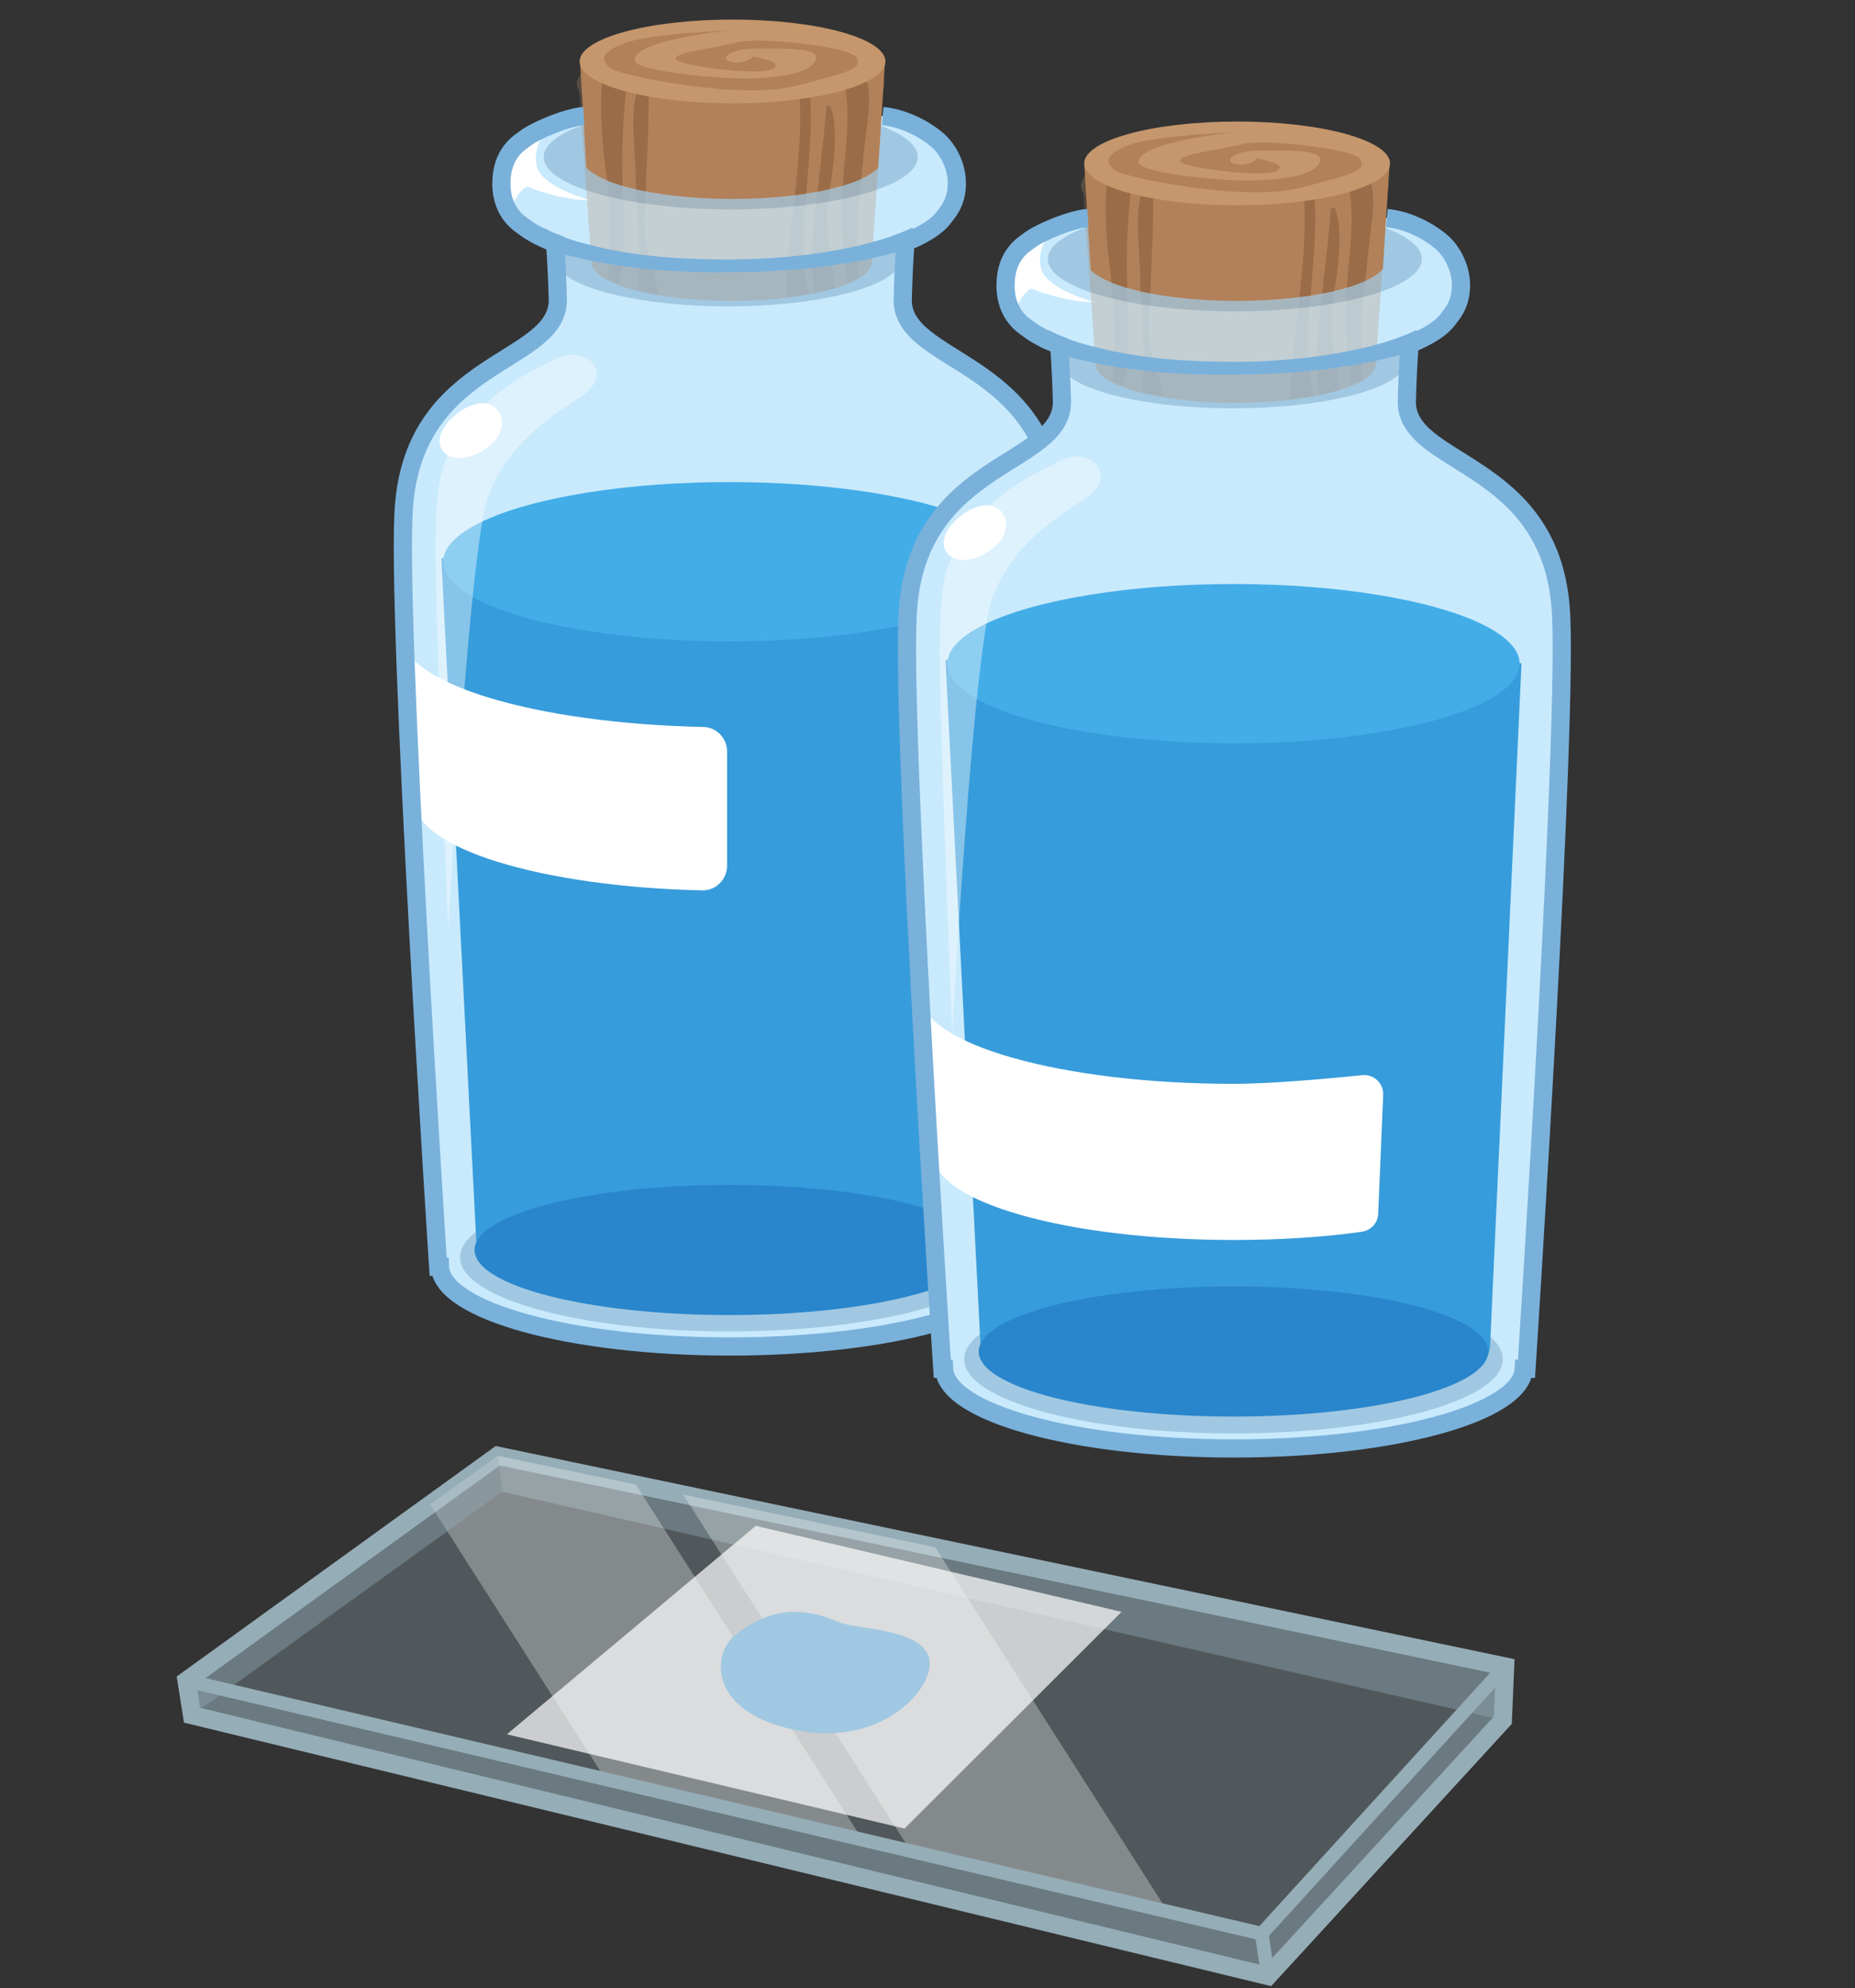 <?xml version="1.0" encoding="utf-8"?>
<!-- Generator: Adobe Illustrator 25.1.0, SVG Export Plug-In . SVG Version: 6.00 Build 0)  -->
<svg version="1.1" id="Layer_1" xmlns="http://www.w3.org/2000/svg" xmlns:xlink="http://www.w3.org/1999/xlink" x="0px" y="0px"
	 viewBox="0 0 407.7 436.8" style="enable-background:new 0 0 407.7 436.8;" xml:space="preserve">
<rect x="0" y="0" width="407.7" height="436.8" fill="#333333" stroke="none"/>
<style type="text/css">
	.st0{fill:#C8EAFC;}
	.st1{fill:#A1C8E2;}
	.st2{fill:#379CDB;}
	.st3{fill:#43ADE8;}
	.st4{fill:#2986CC;}
	.st5{fill:#FFFFFF;}
	.st6{opacity:0.5;fill:#FFFFFF;fill-opacity:0.8;}
	.st7{opacity:0.25;}
	.st8{fill:#B28159;}
	.st9{fill:none;}
	.st10{fill:#9B6C48;}
	.st11{fill:#C6976D;}
	.st12{clip-path:url(#SVGID_2_);}
	.st13{fill:#79B1DB;}
	.st14{fill:none;stroke:#79B1DB;stroke-width:4;stroke-miterlimit:10;}
	.st15{clip-path:url(#SVGID_4_);}
	.st16{opacity:0.3;fill:#95ADB7;}
	.st17{opacity:0.4;fill:#95ADB7;}
	.st18{fill:none;stroke:#95ADB7;stroke-width:4;stroke-miterlimit:10;}
	.st19{fill:none;stroke:#95ADB7;stroke-width:3;stroke-miterlimit:10;}
	.st20{opacity:0.7;fill:#FFFFFF;}
	.st21{opacity:0.3;clip-path:url(#SVGID_6_);fill:#FFFFFF;}
</style>
<g>
	<path class="st0" d="M232,111c-2.6-32.3-33.8-31-33.8-45.1c0.2-10.3,1.1-20.7,2.8-31h-81.3c1.7,10.3,2.6,20.7,2.8,31
		c0,14.1-31.2,12.8-33.8,45.1c-1.9,22.5,7.5,167.3,7.5,167.3h128.3C224.5,278.3,233.9,133.5,232,111z"/>
	<path class="st0" d="M206.5,31.4c-5.5-5.6-24.1-9.6-46.2-9.6c-20.7,0-38.3,3.7-45,8.8c-1,0.8-5.1,3-5.1,9.8s4.3,9,5.2,9.7
		c6.7,5.1,24.3,8.7,45,8.7c23.2,0,42.5-4.7,46.9-11c0.6-0.9,2.9-3,2.9-7.5S207.6,32.5,206.5,31.4z"/>
	<ellipse class="st0" cx="160.3" cy="278.1" rx="63.7" ry="17.7"/>
	<ellipse class="st1" cx="160.3" cy="276.2" rx="59.2" ry="16.3"/>
	<path class="st2" d="M97,122.6l7.7,150.6c0,8.6,25,15.4,56,15.4s56-6.9,56-15.4l6.9-149.9L97,122.6z"/>
	<ellipse class="st3" cx="160.3" cy="123.4" rx="62.9" ry="17.5"/>
	<ellipse class="st4" cx="160.3" cy="274.6" rx="56" ry="14.3"/>
	<ellipse class="st1" cx="160.6" cy="34.5" rx="41.1" ry="11.5"/>
	<path class="st1" d="M121.9,52.9v3.9c0,5.8,17.1,10.5,38.1,10.5s38.1-4.7,38.1-10.5v-3.6c-8.8,3-22.4,5.1-37.6,5.1
		C144.7,58.4,130.6,56.3,121.9,52.9z"/>
	<path class="st5" d="M129.7,44c0,0-10.2-2.8-11.6-7.1c-1.1-3.4,0.9-6.6,0.9-6.6s-4.6,1.1-6.4,5.9c-1.8,4.8,0,9,0,9s1.2-3.3,3.3-4.2
		C124,44.2,129.7,44,129.7,44z"/>
	<path class="st6" d="M120.6,79.7c0,0-11.3,4.7-17.3,12.8s-7.9,10-7.5,33.4s2.7,78.5,2.7,78.5s4.6-84.8,8.9-95.7
		c4.3-10.9,12.3-16.4,20.2-21.5C135.8,81.9,128.1,74.5,120.6,79.7z"/>
	<g class="st7">
		<path class="st8" d="M127.2,18.7l2.8,38.9c0,4.7,13.7,8.5,30.8,8.5s30.8-3.8,30.8-8.5l2.6-38.9H127.2z"/>
		<path class="st9" d="M127.2,18.7l2.8,38.9c0,4.7,13.7,8.5,30.8,8.5s30.8-3.8,30.8-8.5l2.6-38.9H127.2z"/>
		<path class="st10" d="M137,44.3c-0.8-8.3-0.2-16.7,1.3-24.8c0-0.2,0-0.6,0-0.8H133c-1.7,7.5-0.6,13.3,0.4,20.8
			c0.9,7.3,0.9,14.6,0.2,21.8c0.9,0.4,1.7,0.8,2.6,1.1C137.1,56.7,137.3,50.5,137,44.3z"/>
		<path class="st10" d="M141.8,44.9c0.2-7.3,1.1-14.8,0.6-22.2c0-0.4-0.2-0.6-0.6-0.6c-0.2,0-0.4,0-0.4,0.2
			c-3.6,3.8-1.7,11.1-1.7,15.8c0,8.1,1.5,17.7,0.4,25.7c1.5,0.4,3,0.8,4.7,0.9c-0.6-2.6-1.1-5.1-2.1-7.7
			C141.7,53.3,141.5,49,141.8,44.9z"/>
		<path class="st10" d="M188.4,51.8c-0.2-6.9,1.3-13.5,2.1-20.5c0.6-4.7,0.6-9-2.1-12.8h-4.9v0.2c4.7,7.3,1.5,15.8,1.5,23.9
			c-0.2,6.6,0.2,13.1,1.3,19.5c0.8-0.4,1.3-0.6,2.1-0.9C188.8,58,188.4,55,188.4,51.8z"/>
		<path class="st10" d="M182,44.1c0.8-5.4,2.6-10.3,0.6-15.6c-0.2-0.2-0.4-0.4-0.8-0.4c-0.2,0-0.4,0.2-0.4,0.4
			c-1.1,11.8-4.1,24-2.4,35.9c1.7-0.4,3.2-0.8,4.5-1.1C183,56.9,181.1,50.5,182,44.1z"/>
		<path class="st10" d="M177.3,22.1c-0.2-1.3-2.3-0.8-2.1,0.6c1.9,14.3-2.6,28.4-2.4,42.6c1.7-0.2,3.4-0.4,5.1-0.8
			C174,50.7,180,36.2,177.3,22.1z"/>
		<ellipse class="st11" cx="160.6" cy="18.4" rx="33.8" ry="9.4"/>
		<path class="st8" d="M160.1,11.6c0,0-17.3,0.6-23.1,2.8s-4.9,4.1-2.8,5.6s28,6.9,40.4,3.8c12.4-3.2,14.5-3.8,13.5-6.2
			s-21.6-4.7-26.3-3.4s-13.5,2.3-13.5,3.8c0,1.5,18,3.8,21.2,2.3c3.2-1.5-4.1-3-4.1-3c-1.1,1.1-2.8,1.5-4.5,1.3
			c-3.2-0.4-1.3-2.8,4.9-2.8c6,0,14.5-0.4,13.5,2.4s-6.8,3.8-13.5,4.1s-26.3-1.7-26.5-4.1C139,13.7,160.1,11.6,160.1,11.6z"/>
	</g>
	<g>
		<g>
			<defs>
				<path id="SVGID_1_" d="M127.8,34.5c0,5.1,14.8,9.2,33.2,9.2s33.1-4.1,33.1-9.2l3.8-30.1l-39.1-9.4L122.7,6.3L127.8,34.5z"/>
			</defs>
			<clipPath id="SVGID_2_">
				<use xlink:href="#SVGID_1_"  style="overflow:visible;"/>
			</clipPath>
			<g class="st12">
				<path class="st8" d="M127.5,13.8l2.6,43.8c0,4.7,13.7,8.5,30.8,8.5s30.8-3.8,30.8-8.5l2.8-43.8H127.5z"/>
				<path class="st9" d="M127.4,13.8l2.6,43.8c0,4.7,13.7,8.5,30.8,8.5s30.8-3.8,30.8-8.5l2.8-43.8H127.4z"/>
				<path class="st10" d="M137.1,44.3c-0.8-8.3-0.2-21.6,1.3-29.7c0-0.2,0-0.6,0-0.8H133c-1.7,7.5-0.6,18.2,0.4,25.8
					c0.9,7.3,0.9,14.6,0.2,21.8c0.9,0.4,1.7,0.9,2.6,1.1C137.3,56.7,137.5,50.5,137.1,44.3z"/>
				<path class="st10" d="M141.8,44.9c0.2-7.3,1.1-19.7,0.6-27.1c0-0.4-0.4-0.6-0.6-0.6c-0.2,0-0.2,0-0.4,0.2
					c-3.6,3.8-1.7,16-1.7,20.7c0,8.1,1.5,17.7,0.4,25.7c1.5,0.4,3,0.8,4.7,0.9c-0.6-2.6-1.1-5.1-2.1-7.7
					C141.8,53.1,141.7,49,141.8,44.9z"/>
				<path class="st10" d="M188.6,51.8c-0.2-6.9,1.3-18.4,2.1-25.4c0.6-4.7,0.6-9-2.1-12.8h-4.9v0.2c4.7,7.3,1.5,20.7,1.5,28.8
					c-0.2,6.6,0.2,13.1,1.3,19.5c0.8-0.4,1.3-0.6,2.1-0.9C189,58,188.6,55,188.6,51.8z"/>
				<path class="st10" d="M182,44.1c0.8-5.4,2.6-15.2,0.6-20.5c0-0.2-0.4-0.4-0.6-0.4c-0.2,0-0.4,0.2-0.4,0.6
					c-0.9,11.8-3.9,28.9-2.3,40.8c1.7-0.4,3.2-0.8,4.5-1.1C183,56.9,181.3,50.5,182,44.1z"/>
				<path class="st10" d="M177.5,17.2c-0.2-1.3-2.3-0.8-2.1,0.6c1.9,14.3-2.6,33.3-2.4,47.5c1.7-0.2,3.4-0.4,5.1-0.8
					C174.1,50.7,180.2,31.3,177.5,17.2z"/>
				<ellipse class="st11" cx="161" cy="13.5" rx="33.6" ry="9.2"/>
				<path class="st8" d="M160.3,6.7c0,0-17.3,0.6-23.1,2.8s-4.9,4.1-2.8,5.6s28,6.9,40.4,3.8c12.4-3.2,14.5-3.8,13.5-6.2
					c-0.9-2.4-21.4-4.7-26.3-3.4c-4.9,1.3-13.5,2.1-13.5,3.6s18,3.8,21.2,2.3c3.2-1.5-4.1-2.8-4.1-2.8c-1.1,1.1-2.8,1.5-4.5,1.3
					c-3.2-0.4-1.3-3,4.7-3s14.5-0.4,13.5,2.4s-6.8,3.8-13.5,4.1s-26.1-1.5-26.3-3.9C139,8.8,160.3,6.7,160.3,6.7z"/>
			</g>
		</g>
	</g>
	<path class="st5" d="M99.7,91.5c-7.1,6.3-0.8,12.4,7,7.1C114.5,93.3,108.5,83.8,99.7,91.5z"/>
	<g>
		<path class="st13" d="M119.6,50.1c0.5,0.3,1.4,0.7,2.1,1.1c0.8,0.3,1.6,0.6,2.3,0.9c1.6,0.6,3.2,1.1,4.9,1.5
			c3.3,0.9,6.7,1.6,10.2,2.1C146,56.7,153,57,160,57c7,0,14-0.5,20.8-1.5c3.4-0.6,6.8-1.2,10.2-2.1c1.7-0.5,3.3-0.9,4.9-1.5
			c0.8-0.3,1.6-0.6,2.4-0.9c0.8-0.3,1.6-0.7,2.2-1l1.8,3.6c-1,0.4-1.8,0.7-2.7,1c-0.9,0.3-1.7,0.6-2.6,0.8c-1.7,0.5-3.5,0.9-5.2,1.3
			c-3.5,0.8-7,1.3-10.5,1.8c-7.1,0.9-14.1,1.3-21.2,1.3c-7.1,0.1-14.2-0.2-21.3-1.1c-3.5-0.4-7.1-1-10.6-1.8
			c-1.8-0.4-3.5-0.8-5.2-1.3c-0.9-0.3-1.7-0.6-2.6-0.9c-0.9-0.3-1.7-0.6-2.7-1.1L119.6,50.1z"/>
	</g>
	<path class="st5" d="M159.8,165.1c0-3-2.4-5.4-5.3-5.4c-37.1-0.8-66.3-9.6-66.3-20.3l3,36.7c0,10.2,27.8,18.7,63.1,19.5
		c3,0.1,5.5-2.4,5.5-5.4V165.1z"/>
	<path class="st14" d="M128.3,25.5c-3.4,0.2-10.4,3-13,5c-1,0.8-5.1,3-5.1,9.8c0,6.7,4.3,9,5.2,9.7c1.6,1.2,3.9,2.4,6.6,3.4
		c0.3,4.2,0.5,8.3,0.6,12.5c0,14.1-31.2,12.8-33.8,45.1c-1.9,22.5,7.5,167.3,7.5,167.3h0.4c0.4,9.7,28.7,17.5,63.7,17.5
		s63.3-7.8,63.7-17.5h0.6c0,0,9.4-144.8,7.5-167.3c-2.6-32.3-33.8-31-33.8-45.1c0.1-4.2,0.3-8.5,0.6-12.7c4-1.6,6.9-3.4,8.4-5.4
		c0.6-0.9,2.9-3,2.9-7.5c0-4.5-2.5-7.8-3.6-8.9c-2.2-2.2-7.3-5.4-12.7-5.9"/>
</g>
<g>
	<path class="st0" d="M342.8,133.4c-2.6-32.3-33.8-31-33.8-45.1c0.2-10.3,1.1-20.7,2.8-31h-81.3c1.7,10.3,2.6,20.7,2.8,31
		c0,14.1-31.2,12.8-33.8,45.1c-1.9,22.5,7.5,167.3,7.5,167.3h128.3C335.3,300.7,344.7,155.9,342.8,133.4z"/>
	<path class="st0" d="M317.3,53.8c-5.5-5.6-24.1-9.6-46.2-9.6c-20.7,0-38.3,3.7-45,8.8c-1,0.8-5.1,3-5.1,9.8s4.3,9,5.2,9.7
		c6.7,5.1,24.3,8.7,45,8.7c23.2,0,42.5-4.7,46.9-11c0.6-0.9,2.9-3,2.9-7.5S318.4,54.9,317.3,53.8z"/>
	<ellipse class="st0" cx="271.1" cy="300.5" rx="63.7" ry="17.7"/>
	<ellipse class="st1" cx="271.1" cy="298.6" rx="59.2" ry="16.3"/>
	<path class="st2" d="M207.8,145l7.7,150.6c0,8.6,25,15.4,56,15.4s56-6.9,56-15.4l6.9-149.9L207.8,145z"/>
	<ellipse class="st3" cx="271.1" cy="145.8" rx="62.9" ry="17.5"/>
	<ellipse class="st4" cx="271.1" cy="296.9" rx="56" ry="14.3"/>
	<ellipse class="st1" cx="271.4" cy="56.9" rx="41.1" ry="11.5"/>
	<path class="st1" d="M232.8,75.3v3.9c0,5.8,17.1,10.5,38.1,10.5S309,85.1,309,79.3v-3.6c-8.8,3-22.4,5.1-37.6,5.1
		C255.5,80.8,241.4,78.7,232.8,75.3z"/>
	<path class="st5" d="M240.5,66.4c0,0-10.2-2.8-11.6-7.1c-1.1-3.4,0.9-6.6,0.9-6.6s-4.6,1.1-6.4,5.9s0,9,0,9s1.2-3.3,3.3-4.2
		C234.8,66.6,240.5,66.4,240.5,66.4z"/>
	<path class="st6" d="M231.4,102.1c0,0-11.3,4.7-17.3,12.8s-7.9,10-7.5,33.4c0.4,23.5,2.7,78.5,2.7,78.5s4.6-84.8,8.9-95.7
		s12.3-16.4,20.2-21.5C246.6,104.3,238.9,96.9,231.4,102.1z"/>
	<g class="st7">
		<path class="st8" d="M238,41.1l2.8,38.9c0,4.7,13.7,8.5,30.8,8.5s30.8-3.8,30.8-8.5l2.6-38.9H238z"/>
		<path class="st9" d="M238,41.1l2.8,38.9c0,4.7,13.7,8.5,30.8,8.5s30.8-3.8,30.8-8.5l2.6-38.9H238z"/>
		<path class="st10" d="M247.8,66.7c-0.8-8.3-0.2-16.7,1.3-24.8c0-0.2,0-0.6,0-0.8h-5.3c-1.7,7.5-0.6,13.3,0.4,20.8
			c0.9,7.3,0.9,14.6,0.2,21.8c0.9,0.4,1.7,0.8,2.6,1.1C248,79.1,248.2,72.9,247.8,66.7z"/>
		<path class="st10" d="M252.7,67.2c0.2-7.3,1.1-14.8,0.6-22.2c0-0.4-0.2-0.6-0.6-0.6c-0.2,0-0.4,0-0.4,0.2
			c-3.6,3.8-1.7,11.1-1.7,15.8c0,8.1,1.5,17.7,0.4,25.7c1.5,0.4,3,0.8,4.7,0.9c-0.6-2.6-1.1-5.1-2.1-7.7
			C252.5,75.7,252.3,71.4,252.7,67.2z"/>
		<path class="st10" d="M299.2,74.2c-0.2-6.9,1.3-13.5,2.1-20.5c0.6-4.7,0.6-9-2.1-12.8h-4.9v0.2c4.7,7.3,1.5,15.8,1.5,23.9
			c-0.2,6.6,0.2,13.1,1.3,19.5c0.8-0.4,1.3-0.6,2.1-0.9C299.6,80.4,299.2,77.4,299.2,74.2z"/>
		<path class="st10" d="M292.9,66.5c0.8-5.4,2.6-10.3,0.6-15.6c-0.2-0.2-0.4-0.4-0.8-0.4c-0.2,0-0.4,0.2-0.4,0.4
			c-1.1,11.8-4.1,24-2.4,35.9c1.7-0.4,3.2-0.8,4.5-1.1C293.8,79.3,291.9,72.9,292.9,66.5z"/>
		<path class="st10" d="M288.2,44.5c-0.2-1.3-2.3-0.8-2.1,0.6c1.9,14.3-2.6,28.4-2.4,42.6c1.7-0.2,3.4-0.4,5.1-0.8
			C284.8,73.1,290.8,58.6,288.2,44.5z"/>
		<ellipse class="st11" cx="271.4" cy="40.8" rx="33.8" ry="9.4"/>
		<path class="st8" d="M270.9,34c0,0-17.3,0.6-23.1,2.8c-5.8,2.3-4.9,4.1-2.8,5.6c2.1,1.5,28,6.9,40.4,3.8
			c12.4-3.2,14.5-3.8,13.5-6.2c-0.9-2.4-21.6-4.7-26.3-3.4c-4.7,1.3-13.5,2.3-13.5,3.8c0,1.5,18,3.8,21.2,2.3s-4.1-3-4.1-3
			c-1.1,1.1-2.8,1.5-4.5,1.3c-3.2-0.4-1.3-2.8,4.9-2.8c6,0,14.5-0.4,13.5,2.4s-6.8,3.8-13.5,4.1c-6.8,0.4-26.3-1.7-26.5-4.1
			C249.8,36.1,270.9,34,270.9,34z"/>
	</g>
	<g>
		<g>
			<defs>
				<path id="SVGID_3_" d="M238.6,56.9c0,5.1,14.8,9.2,33.2,9.2s33.1-4.1,33.1-9.2l3.8-30.1l-39.1-9.4l-36.1,11.3L238.6,56.9z"/>
			</defs>
			<clipPath id="SVGID_4_">
				<use xlink:href="#SVGID_3_"  style="overflow:visible;"/>
			</clipPath>
			<g class="st15">
				<path class="st8" d="M238.3,36.2L241,80c0,4.7,13.7,8.5,30.8,8.5s30.8-3.8,30.8-8.5l2.8-43.8H238.3z"/>
				<path class="st9" d="M238.2,36.2l2.6,43.8c0,4.7,13.7,8.5,30.8,8.5s30.8-3.8,30.8-8.5l2.8-43.8H238.2z"/>
				<path class="st10" d="M248,66.7c-0.8-8.3-0.2-21.6,1.3-29.7c0-0.2,0-0.6,0-0.8h-5.4c-1.7,7.5-0.6,18.2,0.4,25.8
					c0.9,7.3,0.9,14.6,0.2,21.8c0.9,0.4,1.7,0.9,2.6,1.1C248.2,79.1,248.3,72.9,248,66.7z"/>
				<path class="st10" d="M252.7,67.2c0.2-7.3,1.1-19.7,0.6-27.1c0-0.4-0.4-0.6-0.6-0.6c-0.2,0-0.2,0-0.4,0.2
					c-3.6,3.8-1.7,16-1.7,20.7c0,8.1,1.5,17.7,0.4,25.7c1.5,0.4,3,0.8,4.7,0.9c-0.6-2.6-1.1-5.1-2.1-7.7
					C252.7,75.5,252.5,71.4,252.7,67.2z"/>
				<path class="st10" d="M299.4,74.2c-0.2-6.9,1.3-18.4,2.1-25.4c0.6-4.7,0.6-9-2.1-12.8h-4.9v0.2c4.7,7.3,1.5,20.7,1.5,28.8
					c-0.2,6.6,0.2,13.1,1.3,19.5c0.8-0.4,1.3-0.6,2.1-0.9C299.8,80.4,299.4,77.4,299.4,74.2z"/>
				<path class="st10" d="M292.9,66.5c0.8-5.4,2.6-15.2,0.6-20.5c0-0.2-0.4-0.4-0.6-0.4c-0.2,0-0.4,0.2-0.4,0.6
					c-0.9,11.8-3.9,28.9-2.3,40.8c1.7-0.4,3.2-0.8,4.5-1.1C293.8,79.3,292.1,72.9,292.9,66.5z"/>
				<path class="st10" d="M288.4,39.6c-0.2-1.3-2.3-0.8-2.1,0.6c1.9,14.3-2.6,33.3-2.4,47.5c1.7-0.2,3.4-0.4,5.1-0.8
					C285,73.1,291,53.7,288.4,39.6z"/>
				<ellipse class="st11" cx="271.9" cy="35.9" rx="33.6" ry="9.2"/>
				<path class="st8" d="M271.1,29.1c0,0-17.3,0.6-23.1,2.8c-5.8,2.3-4.9,4.1-2.8,5.6s28,6.9,40.4,3.8c12.4-3.2,14.5-3.8,13.5-6.2
					c-0.9-2.4-21.4-4.7-26.3-3.4c-4.9,1.3-13.5,2.1-13.5,3.6s18,3.8,21.2,2.3c3.2-1.5-4.1-2.8-4.1-2.8c-1.1,1.1-2.8,1.5-4.5,1.3
					c-3.2-0.4-1.3-3,4.7-3s14.5-0.4,13.5,2.4s-6.8,3.8-13.5,4.1c-6.8,0.4-26.1-1.5-26.3-3.9C249.8,31.2,271.1,29.1,271.1,29.1z"/>
			</g>
		</g>
	</g>
	<path class="st5" d="M210.5,113.9c-7.1,6.3-0.8,12.4,7,7.1C225.3,115.7,219.3,106.2,210.5,113.9z"/>
	<g>
		<path class="st13" d="M230.5,72.5c0.5,0.3,1.4,0.7,2.1,1.1c0.8,0.3,1.6,0.6,2.3,0.9c1.6,0.6,3.2,1.1,4.9,1.5
			c3.3,0.9,6.7,1.6,10.2,2.1c6.9,1.1,13.9,1.3,20.8,1.4c7,0,14-0.5,20.8-1.5c3.4-0.6,6.8-1.2,10.2-2.1c1.7-0.5,3.3-0.9,4.9-1.5
			c0.8-0.3,1.6-0.6,2.4-0.9c0.8-0.3,1.6-0.7,2.2-1l1.8,3.6c-1,0.4-1.8,0.7-2.7,1c-0.9,0.3-1.7,0.6-2.6,0.8c-1.7,0.5-3.5,0.9-5.2,1.3
			c-3.5,0.8-7,1.3-10.5,1.8c-7.1,0.9-14.1,1.3-21.2,1.3c-7.1,0.1-14.2-0.2-21.3-1.1c-3.5-0.4-7.1-1-10.6-1.8
			c-1.8-0.4-3.5-0.8-5.2-1.3c-0.9-0.3-1.7-0.6-2.6-0.9c-0.9-0.3-1.7-0.6-2.7-1.1L230.5,72.5z"/>
	</g>
	<path class="st5" d="M271.1,238.1c-38,0-68.8-8.8-68.8-19.6l2.9,35.2c0,10.4,29.5,18.7,65.9,18.7c10.1,0,19.7-0.6,28.2-1.8
		c2-0.3,3.5-1.9,3.6-3.9l1.1-26.2c0.1-2.5-2.1-4.6-4.6-4.3C292.5,236.9,279.6,238.1,271.1,238.1z"/>
	<path class="st14" d="M239.1,47.9c-3.4,0.2-10.4,3-13,5c-1,0.8-5.1,3-5.1,9.8c0,6.7,4.3,9,5.2,9.7c1.6,1.2,3.9,2.4,6.6,3.4
		c0.3,4.2,0.5,8.3,0.6,12.5c0,14.1-31.2,12.8-33.8,45.1c-1.9,22.5,7.5,167.3,7.5,167.3h0.4c0.4,9.7,28.7,17.5,63.7,17.5
		s63.3-7.8,63.7-17.5h0.6c0,0,9.4-144.8,7.5-167.3c-2.6-32.3-33.8-31-33.8-45.1c0.1-4.2,0.3-8.5,0.6-12.7c4-1.6,6.9-3.4,8.4-5.4
		c0.6-0.9,2.9-3,2.9-7.5c0-4.5-2.5-7.8-3.6-8.9c-2.2-2.2-7.3-5.4-12.7-5.9"/>
</g>
<g>
	<g>
		<polygon class="st16" points="41,369.2 109.4,319.8 330.8,366.1 329.9,377.4 278.7,434.3 41.4,376.5 		"/>
		<polygon class="st17" points="41,369.2 42.2,376.8 278.7,434.1 277.3,424.8 		"/>
		<polygon class="st17" points="277.3,424.8 278.7,434.1 330.3,377.9 330.8,366.1 		"/>
		<polygon class="st17" points="110.4,327.7 330.3,377.9 330.8,366.1 109.4,319.8 		"/>
		<polygon class="st18" points="41,369.2 42.2,376.8 278.7,434.1 330.3,377.9 330.8,366.1 109.4,319.8 		"/>
		<line class="st19" x1="277.3" y1="424.8" x2="278.7" y2="434.1"/>
		<polygon class="st20" points="166.1,335.2 111.4,381 198.8,401.7 246.5,354.1 		"/>
		<g>
			<defs>
				<polygon id="SVGID_5_" points="41,369.2 109.4,319.8 330.8,366.1 277.5,424.5 				"/>
			</defs>
			<clipPath id="SVGID_6_">
				<use xlink:href="#SVGID_5_"  style="overflow:visible;"/>
			</clipPath>
			<polygon class="st21" points="204.1,426.9 156.1,426.9 80.1,307.9 128.1,307.9 			"/>
			<polygon class="st21" points="261.1,426.9 213.1,426.9 137.1,307.9 185.1,307.9 			"/>
		</g>
		<polyline class="st19" points="41,369.2 277.3,424.8 330.8,366.1 		"/>
		<polygon class="st17" points="42.2,376.8 110.4,327.7 109.4,319.8 41,369.2 		"/>
		<path class="st1" d="M184.2,356.3c3.8,1.7,17.2,1.3,19.8,7.3c2.6,5.9-9.2,20.5-29,16.5s-18.5-17.2-13.2-21.1
			S173.6,351.7,184.2,356.3z"/>
	</g>
</g>
</svg>
